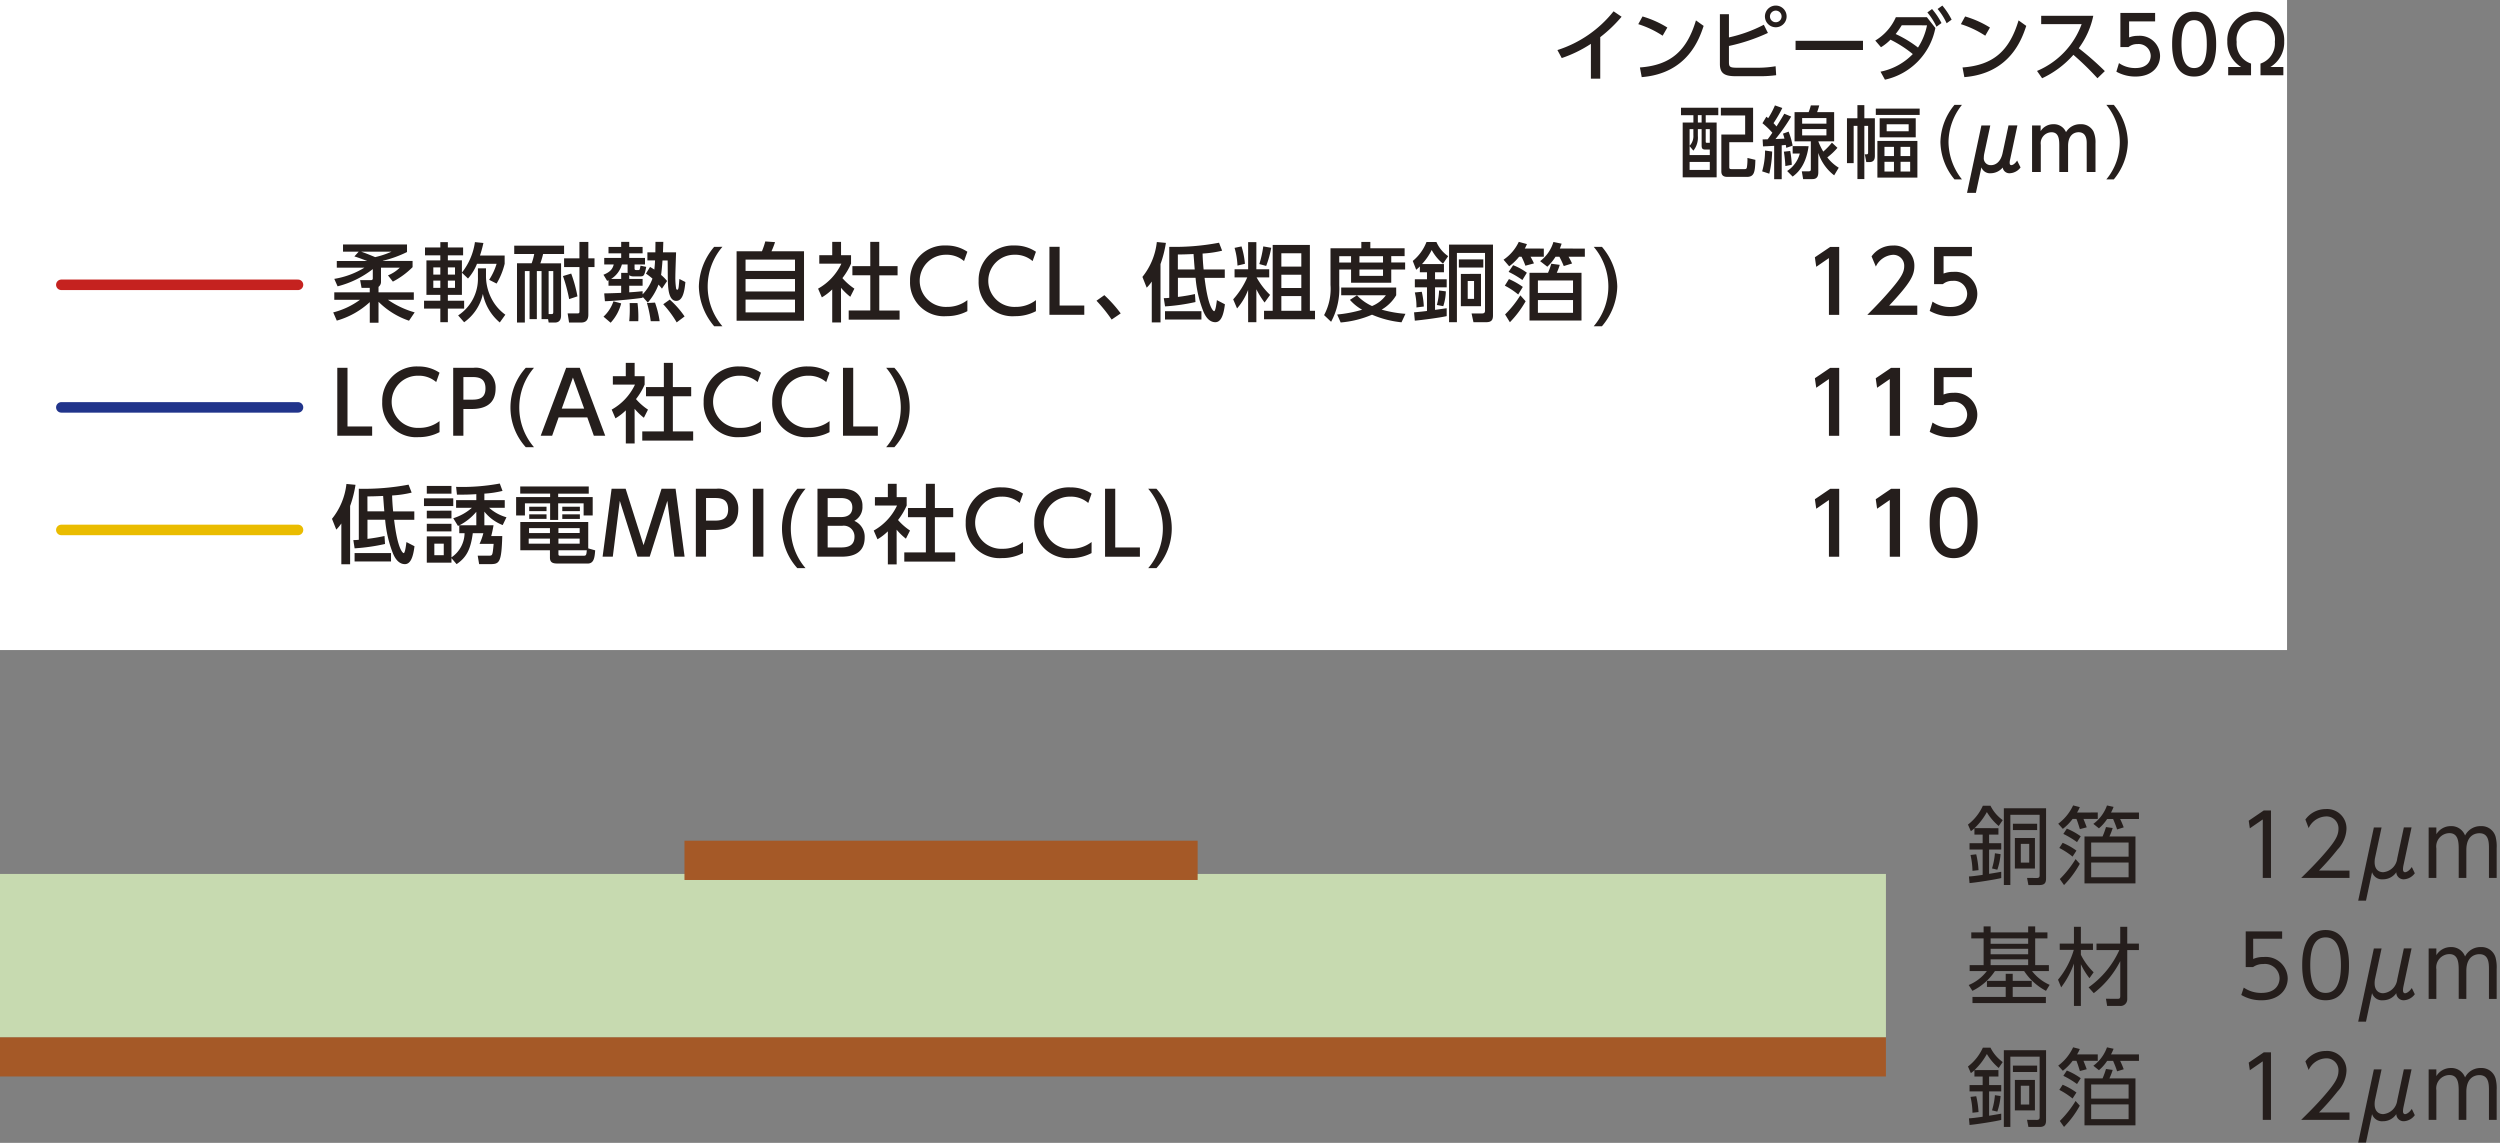 <svg id="デザイン" xmlns="http://www.w3.org/2000/svg" viewBox="0 0 350 160"><rect x="0" y="0" width="350" height="160" fill="#808080" stroke="none"/><defs><style>.cls-1{fill:#a55927}.cls-2{fill:#c7dab0}.cls-3{fill:#fff}.cls-4{fill:#251e1c}.cls-5,.cls-6,.cls-7{fill:none;stroke-linecap:round;stroke-linejoin:round;stroke-width:1.473px}.cls-5{stroke:#c5221f}.cls-6{stroke:#21348b}.cls-7{stroke:#eabc00}</style></defs><path class="cls-1" d="M0 145.206H264.029V150.708H0z"/><path class="cls-2" d="M0 122.352H264.03V145.206H0z"/><path class="cls-1" d="M95.827 117.697H167.67V123.199H95.827z"/><path class="cls-3" d="M0 -6.896H320.186V91.007H0z"/><path class="cls-4" d="M50.222 35.229h-2.2v-1h8.959v1.056a15.862 15.862 0 0 1-3.394 1.223l.024.024h4.15v.868a11.1 11.1 0 0 1-2.759 2.027l-.684-.875a5.088 5.088 0 0 0 1.656-1.079H53.34v1.954a.852.852 0 0 1-.348.732v.768h4.942v1.043h-3.622a12.543 12.543 0 0 0 3.742 1.763l-.792 1.167a11.068 11.068 0 0 1-4.27-2.651v2.938h-1.223v-2.89a11.368 11.368 0 0 1-4.618 2.59l-.5-1.151a10.81 10.81 0 0 0 3.749-1.767h-3.6v-1.043h4.965V40.3h-1.148l-.2-1.079h1.511c.143 0 .263-.073.263-.216v-1.33a13.327 13.327 0 0 1-4.928 2.411l-.463-1.044a11.661 11.661 0 0 0 4.221-1.57h-3.87v-.936H51.4c-1.235-.468-1.379-.515-1.787-.636zm.324 0c.659.228.923.335 1.978.767a11.929 11.929 0 0 0 2.3-.767zm14.122 2.95v3.106H62.7v.815h2.28v1.1H62.7v1.907h-1.054V43.2h-2.279v-1.1h2.279v-.816H59.7v-4.832h1.943v-.707H59.5v-1.1h2.147V33.9H62.7v.744h2.135v1.1H62.7v.707h1.967v1.715a8.878 8.878 0 0 0 1.823-4.27l1.188.121a17.564 17.564 0 0 1-.48 1.762h3.454v1.152a10.023 10.023 0 0 1-1.128 2.77l-1.043-.527a8.718 8.718 0 0 0 1.043-2.243h-2.745a6.9 6.9 0 0 1-1.259 2.063zm-4.005-.743v1.007h.983v-1.007zm0 1.847V40.3h.983v-1.017zm2.037-1.847v1.007h1v-1.007zm0 1.847V40.3h1v-1.017zm7.269 5.864a7 7 0 0 1-2.364-4 6.587 6.587 0 0 1-2.626 3.969l-.839-.959a6.148 6.148 0 0 0 2.77-5.361v-1.229h1.128v1.212a6.98 6.98 0 0 0 .923 3.3 6.332 6.332 0 0 0 1.787 1.979zm5.848-.467v-6.729h-.659v6.729h-1.019v-6.729h-.66v7.208h-1.1v-8.3h2.051a7.179 7.179 0 0 0 .359-1.3h-2.797v-1.17h6.98v1.175h-2.939a11.877 11.877 0 0 1-.383 1.3h2.9v7.3c0 .995-.684.995-.936.995h-.8l-.084-.479zm1.4-.708c.12 0 .24-.012.24-.276v-5.745h-.648v6.021zm2.751-5.672a18.982 18.982 0 0 1 .875 3.19l-1.163.384a22.274 22.274 0 0 0-.864-3.226zm2.4-4.425v2.29h.863v1.224h-.863v6.668c0 1.019-.647 1.1-1.043 1.1h-1.657l-.2-1.283H80.8c.216 0 .324 0 .324-.264v-6.222h-2.152v-1.224h2.147v-2.29zm7.597 7.674v.144c-1.128.168-3.694.432-5.277.48l-.1-1.1c.563 0 1.762-.048 2.374-.071V40h-1.771v-.768c-.047.024-.131.06-.192.084l-.516-.851c.984-.4 1.284-.827 1.44-1.439h-1.331v-.912h2.374v-.647h-1.775v-.9h1.775v-.708h1.128v.708h1.871v.9h-1.871v.647H90.3v.912h-1.463v.528c0 .167.036.251.2.251h.372c.144 0 .155-.059.264-.611l.8.168c-.24 1.187-.324 1.331-.8 1.331h-1.04a.907.907 0 0 1-.539-.168v.528h1.871V40h-1.871v.924c.84-.049 1.4-.108 1.871-.156v.443a6.142 6.142 0 0 0 1.379-2.206 9.937 9.937 0 0 0-.911-.7l.575-.936c.276.168.42.252.6.373.025-.265.073-.648.1-1.284h-1.072v-1.133h1.116c0-.516.012-.924.012-1.464h1.1c-.012.348-.036 1.176-.048 1.464h1.835c-.012.467-.1 2.782-.1 3.31a9.935 9.935 0 0 0 .108 1.775c.024.06.072.156.156.156.132 0 .168-.216.192-.36.024-.12.095-.972.108-1.151l.839.431c-.132 1.475-.42 2.639-1.283 2.639-1.02 0-1.116-1.691-1.152-2.339-.036-.468-.036-2.794-.047-3.322h-.72c-.036.432-.1 1.367-.2 2.027a5.966 5.966 0 0 1 .84.851l-.72 1.068a8.84 8.84 0 0 0-.48-.564 8.511 8.511 0 0 1-1.5 2.519zm-3 .924a6.273 6.273 0 0 1-1.475 2.71l-1-.851a5.171 5.171 0 0 0 1.392-2.147zm0-3.418V38.2h.924a.479.479 0 0 1-.025-.192v-.983h-.8a3.485 3.485 0 0 1-1.511 2.027zm1.128 5.912a18.13 18.13 0 0 0 .059-2.542h1.1a15.86 15.86 0 0 1 .108 2.542zm3.01 0a16.828 16.828 0 0 0-.528-2.542l1.127-.06a13.383 13.383 0 0 1 .649 2.6zm3.634.168a14.7 14.7 0 0 0-1.883-2.542l.912-.648a12.835 12.835 0 0 1 2.076 2.355zm6.401-10.578a8.521 8.521 0 0 0 0 11.118h-1.152a8.86 8.86 0 0 1-2.146-5.565 8.849 8.849 0 0 1 2.146-5.553zm5.531.624a9.973 9.973 0 0 0 .468-1.379l1.367.095a10.443 10.443 0 0 1-.5 1.284h4.558v9.726h-9.439v-9.726zm4.63 1.163h-6.921v1.583h6.922zm0 2.722h-6.921v1.74h6.922zm0 2.879h-6.921v1.787h6.922zm6.446 3.202h-1.235v-4.629a7.613 7.613 0 0 1-1.451 1.115l-.528-1.223a7.825 7.825 0 0 0 3.263-3.5H114.7v-1.178h1.811v-1.871h1.235v1.871h1.4v1.176a9.368 9.368 0 0 1-1.21 2.027 8.342 8.342 0 0 0 1.678 1.475l-.575 1.139a8.652 8.652 0 0 1-1.3-1.259zm4.09-11.286h1.26v3.4h2.566v1.283H123.1v4.929h2.843v1.283h-7.126v-1.288h3.023v-4.929h-2.506v-1.283h2.506zm13.597 9.703a6.239 6.239 0 0 1-2.939.7 4.735 4.735 0 0 1-5.085-4.929 4.823 4.823 0 0 1 5.061-4.966 5.2 5.2 0 0 1 2.963.876l-.468 1.307a3.7 3.7 0 0 0-2.507-.887 3.652 3.652 0 1 0 .12 7.3 4.585 4.585 0 0 0 2.855-.947zm9.599 0a6.235 6.235 0 0 1-2.938.7 4.735 4.735 0 0 1-5.085-4.929 4.822 4.822 0 0 1 5.06-4.966 5.2 5.2 0 0 1 2.963.876l-.468 1.307a3.7 3.7 0 0 0-2.506-.887 3.652 3.652 0 1 0 .12 7.3 4.58 4.58 0 0 0 2.854-.947zm3.316-9.007v8.215h3.453v1.3h-4.88v-9.515zm7.283 10.182a21.412 21.412 0 0 0-2.122-2.638l1.1-.78a18.8 18.8 0 0 1 2.291 2.555zm5.617-5.324a5.73 5.73 0 0 1-.708.863l-.6-1.511a9.414 9.414 0 0 0 2.016-4.882l1.271.12a15.88 15.88 0 0 1-.755 2.963v8.167h-1.224zm10.242 3.185c-.2 1.62-.588 2.507-1.343 2.507-1.043 0-1.535-1.163-1.7-1.571a16.67 16.67 0 0 1-1.067-4.641h-2.471v2.674c1.02-.12 1.787-.276 2.387-.4l.071 1.116a27.2 27.2 0 0 1-4.257.611l-.18-1.151c.3-.012.444-.012.767-.048v-7.14a33.279 33.279 0 0 0 6.969-.576l.432 1.116a14.92 14.92 0 0 1-2.735.4c.012.707.073 1.523.144 2.23h2.963V38.9h-2.831c.5 4.2 1.235 4.665 1.344 4.665.179 0 .311-.96.383-1.547zm-3.289 2.139h-5.1v-1.175h5.1zm-3.3-7.016h2.363c-.037-.335-.144-1.847-.168-2.159-1.4.061-1.607.061-2.195.061zm9.834 2.867a8.424 8.424 0 0 1-1.546 2.59l-.541-1.271a11.4 11.4 0 0 0 1.967-3.07h-1.775V37.7h1.9v-3.8h1.152v3.8h1.8v1.14h-1.763a10.2 10.2 0 0 0 1.883 2.446l-.768 1.068a11.4 11.4 0 0 1-1.151-1.859v4.617h-1.152zm-.923-6.093a11.142 11.142 0 0 1 .479 2.435l-1.043.252a10.536 10.536 0 0 0-.408-2.483zm4.162.192a14.2 14.2 0 0 1-.708 2.542l-.959-.263a15.033 15.033 0 0 0 .551-2.471zm5.409-.4v9.223h.72V44.7h-7.137v-1.184h1.212v-9.223zm-3.994 1.164v1.871h2.795v-1.867zm0 3.01v1.859h2.795v-1.855zm0 2.986v2.063h2.795v-2.059zm6.88-6.688h4.317v-.887h1.26v.887h4.8v1.1h-1.871v.888h1.943v.983h-1.943v1.848h-5.625v-1.845h-1.655v2.183a9.721 9.721 0 0 1-1.139 5.133l-.984-.935a7.777 7.777 0 0 0 .9-4.222zm3.706 6.584a6.727 6.727 0 0 0 2.11 1.5 4.5 4.5 0 0 0 1.943-1.512h-6.26v-1.079h7.7v1.079a5.637 5.637 0 0 1-2.039 2.015 16.786 16.786 0 0 0 3.334.588l-.552 1.187a13.986 13.986 0 0 1-4.126-1.067 14.122 14.122 0 0 1-4.39 1.091l-.491-1.115a17.971 17.971 0 0 0 3.5-.672 6.418 6.418 0 0 1-1.715-1.379zm-2.483-5.481v.888h1.655v-.888zm2.83 0v.888h3.3v-.888zm0 1.871v.888h3.3v-.888zm8.462-.435a6.407 6.407 0 0 1-.515.467l-.48-1.235a6.4 6.4 0 0 0 1.919-2.651h1.393a4.616 4.616 0 0 0 1.643 1.979l-.72 1.056A6.292 6.292 0 0 1 200.438 35a8.587 8.587 0 0 1-1.355 1.967h3.07v1.151h-1.247v.982h1.631v1.13h-1.631v3.154c1.188-.168 1.32-.192 1.631-.228v1.1c-1.044.24-3.6.563-4.462.636l-.107-1.164c.515-.048.959-.084 1.81-.192V40.23h-1.7V39.1h1.7v-.984h-1zm.264 3.55a11.219 11.219 0 0 1 .288 2.063l-1.031.131a8.571 8.571 0 0 0-.229-2.1zm3.37-.061a7.109 7.109 0 0 1-.359 2.076l-.9-.168a8.539 8.539 0 0 0 .312-2.027zm6.6-6.548v9.907c0 .647-.216.959-.96.959h-1.775l-.264-1.223h1.416c.263 0 .467-.048.467-.384v-8.091h-3.934v9.7h-1.1V34.245zm-1.356 2.075v1.139h-3.421V36.32zm-.324 2.027v4.522h-2.818v-4.518zm-1.858.995v2.5h.887v-2.5zm10.654-4.538v1.14h-1.859a10.048 10.048 0 0 1 .48.935l-1.2.324a10.442 10.442 0 0 0-.54-1.259h-.336a7.58 7.58 0 0 1-1.391 1.343l-.792-.924a6.186 6.186 0 0 0 2.135-2.5l1.14.312a4.914 4.914 0 0 1-.3.624zm-3.586 6.429a10.314 10.314 0 0 0-1.871-1.236l.576-.924a10.069 10.069 0 0 1 1.942 1.1zm-1.835 2.794a14.354 14.354 0 0 0 2.135-2.675l.744.828a14.445 14.445 0 0 1-2.207 2.938zm2.423-4.821a13 13 0 0 0-1.931-1.14l.636-.935a7.959 7.959 0 0 1 1.919 1.055zm3.586-1.008a9.13 9.13 0 0 0 .456-1.271l1.187.156a7.636 7.636 0 0 1-.42 1.115h3.466v6.681h-7.28v-6.684zm3.5 1.067h-4.917v1.749h4.917zm0 2.747h-4.917v1.787h4.917zm1.655-7.208v1.14H219.6c.251.431.335.623.491.947l-1.163.36a14.3 14.3 0 0 0-.613-1.307h-.539a7.153 7.153 0 0 1-1.151 1.4l-1.008-.779a5.217 5.217 0 0 0 1.86-2.686l1.151.239c-.084.252-.108.336-.252.684zm2.395-.243a8.846 8.846 0 0 1 2.147 5.553 8.863 8.863 0 0 1-2.147 5.565h-1.151a8.559 8.559 0 0 0 0-11.118zM48.65 51.491v8.215h3.45V61h-4.88v-9.51zM61.535 60.5a6.234 6.234 0 0 1-2.938.7 4.735 4.735 0 0 1-5.085-4.929 4.822 4.822 0 0 1 5.06-4.965 5.2 5.2 0 0 1 2.963.875l-.468 1.307a3.706 3.706 0 0 0-2.506-.887 3.653 3.653 0 1 0 .12 7.3 4.588 4.588 0 0 0 2.854-.947zm4.765-9.009a2.765 2.765 0 0 1 3.083 2.9c0 2.327-1.716 2.867-3.323 2.867h-1.185V61h-1.428v-9.51zm-.36 4.461c.816 0 2.027 0 2.027-1.559 0-1.607-1.175-1.607-2.027-1.607h-1.065v3.166zm8.821-4.461a8.52 8.52 0 0 0 0 11.117h-1.152a8.272 8.272 0 0 1 0-11.117zm3.445 6.944L77.3 61h-1.6l3.563-9.51h1.906L84.73 61h-1.594l-.912-2.566zM81.78 57.2l-1.571-4.342-1.56 4.342zm7.07 4.881h-1.236v-4.63a7.556 7.556 0 0 1-1.451 1.116l-.527-1.224a7.812 7.812 0 0 0 3.262-3.5H85.8v-1.177h1.81V50.8h1.24v1.871h1.4v1.175a9.361 9.361 0 0 1-1.211 2.027 8.26 8.26 0 0 0 1.679 1.475l-.575 1.14a8.7 8.7 0 0 1-1.3-1.259zM92.939 50.8H94.2v3.394h2.567v1.284H94.2V60.4h2.843v1.283h-7.126V60.4h3.022v-4.927h-2.5v-1.284h2.5zm13.596 9.7a6.234 6.234 0 0 1-2.938.7 4.735 4.735 0 0 1-5.085-4.929 4.822 4.822 0 0 1 5.06-4.965 5.2 5.2 0 0 1 2.963.875l-.468 1.307a3.706 3.706 0 0 0-2.506-.887 3.653 3.653 0 1 0 .12 7.3 4.588 4.588 0 0 0 2.854-.947zm9.601 0a6.238 6.238 0 0 1-2.939.7 4.735 4.735 0 0 1-5.085-4.929 4.823 4.823 0 0 1 5.061-4.965 5.2 5.2 0 0 1 2.963.875l-.468 1.307a3.709 3.709 0 0 0-2.507-.887 3.653 3.653 0 1 0 .12 7.3 4.591 4.591 0 0 0 2.855-.947zm3.314-9.009v8.215h3.45V61h-4.881v-9.51zm5.761 0a8.272 8.272 0 0 1 0 11.117h-1.151a8.561 8.561 0 0 0 0-11.117zM47.787 73.283a5.73 5.73 0 0 1-.708.863l-.6-1.511a9.414 9.414 0 0 0 2.021-4.882l1.271.121a15.794 15.794 0 0 1-.755 2.962V79h-1.229zm10.242 3.19c-.2 1.619-.588 2.506-1.342 2.506-1.044 0-1.536-1.163-1.7-1.571a16.67 16.67 0 0 1-1.067-4.641h-2.475v2.674c1.02-.12 1.787-.275 2.387-.4l.072 1.116a26.961 26.961 0 0 1-4.258.611l-.18-1.151c.3-.012.444-.012.767-.048v-7.144a33.34 33.34 0 0 0 6.967-.575l.432 1.115a14.92 14.92 0 0 1-2.735.4c.012.707.073 1.523.144 2.23h2.963v1.176h-2.829c.5 4.2 1.235 4.665 1.344 4.665.179 0 .311-.959.383-1.547zm-3.286 2.134h-5.1v-1.175h5.1zm-3.3-7.016h2.363c-.037-.335-.144-1.846-.168-2.158-1.4.06-1.607.06-2.2.06zm12.014-1.822v1.079h-4.1v-1.079zm.84 3.777l-.18.084-.66-1.079a7.225 7.225 0 0 0 2.614-1.463h-2.218v-1.067h2.831v-.84c-1.08.072-1.68.072-2.711.072l-.12-1.091a28.961 28.961 0 0 0 6.117-.468l.384 1.031a14.164 14.164 0 0 1-2.543.384v.912h2.854v1.067h-2.194a6.137 6.137 0 0 0 2.434 1.331l-.528 1.091a6.065 6.065 0 0 1-2.566-1.883v1.908h1.283a15.6 15.6 0 0 1-.323 1.51h1.546c-.108 3.779-.408 3.934-1.739 3.934h-1.5l-.2-1.187h1.583c.5 0 .5-.036.648-1.655h-1.97a8.381 8.381 0 0 0 .528-1.487h-1.476c-.311 2.363-.947 3.43-2.266 4.329l-.72-.839v.635h-3.454v-3.681h3.454v2.938a4.168 4.168 0 0 0 1.835-3.382h-.74zm-1.092-5.517v1.08h-3.454v-1.08zm0 3.467v1.079h-3.454V71.5zm0 1.835V74.4h-3.454v-1.069zm-1.079 2.782h-1.319v1.619h1.319zm4.558-2.578v-1.884a7.708 7.708 0 0 1-2.351 1.884zm15.742-4.426h-4.281v.48h4.833v2.578h-1.271v-1.7h-3.562v2.327h-1.127v-2.33h-3.527v1.7h-1.235v-2.575h4.762v-.48h-4.187v-1h9.595zm.9 7.939c-.072.924-.144 1.848-1.044 1.848h-4.137c-.588 0-1.152-.037-1.152-.816v-1.043h-4.149v-3.958h9.51v3.693zm-6.333-1.643h-2.974v.708h2.974zm0-1.463h-2.927v.684h2.927zm-.479-3v.612h-2.423v-.612zm0 1.067v.636h-2.423v-.636zm4.641 1.931h-2.974v.684h2.974zm0 1.463h-2.974v.708h2.974zm.528 2.4c.347 0 .42-.048.467-.767h-3.969v.431c0 .276.011.336.288.336zm-.5-6.86v.612h-2.462v-.612zm0 1.067v.636h-2.462v-.636zm9.777 5.926h-1.715l-2.471-7.82-.983 7.82h-1.428l1.26-9.511h1.967l2.507 7.9 2.518-7.9h1.967l1.26 9.511h-1.428l-.983-7.82zm9.313-9.511a2.766 2.766 0 0 1 3.083 2.9c0 2.326-1.715 2.866-3.322 2.866h-1.187v3.742h-1.428v-9.508zm-.359 4.462c.815 0 2.026 0 2.026-1.559 0-1.607-1.174-1.607-2.026-1.607h-1.067v3.166zm6.961-4.462v9.511H105.4v-9.511zm5.902 0a8.524 8.524 0 0 0 0 11.118h-1.151a8.27 8.27 0 0 1 0-11.118zm5.016 0a3.96 3.96 0 0 1 1.595.264 2.25 2.25 0 0 1 1.355 2.183 2.193 2.193 0 0 1-1.139 2.051 2.419 2.419 0 0 1 1.451 2.327c0 2.686-2.506 2.686-3.37 2.686h-3.239v-9.511zm-1.919 1.3v2.662h1.919c.659 0 1.535-.24 1.535-1.331 0-1.331-1.212-1.331-1.763-1.331zm0 3.885v3.035h1.787c.768 0 1.967-.072 1.967-1.5a1.5 1.5 0 0 0-1.7-1.536zm9.659 5.406H124.3v-4.63a7.569 7.569 0 0 1-1.451 1.115l-.528-1.223a7.825 7.825 0 0 0 3.263-3.5h-3.095V69.6h1.811v-1.871h1.235V69.6h1.4v1.175a9.4 9.4 0 0 1-1.211 2.027 8.311 8.311 0 0 0 1.678 1.475l-.575 1.139a8.652 8.652 0 0 1-1.3-1.259zm4.09-11.287h1.26v3.395h2.566v1.283h-2.566v4.929h2.843v1.284H126.6v-1.284h3.022v-4.929h-2.506v-1.283h2.506zm13.596 9.703a6.239 6.239 0 0 1-2.939.7 4.735 4.735 0 0 1-5.08-4.932 4.823 4.823 0 0 1 5.061-4.966 5.2 5.2 0 0 1 2.963.876l-.468 1.307a3.7 3.7 0 0 0-2.507-.887 3.653 3.653 0 1 0 .12 7.3 4.585 4.585 0 0 0 2.855-.948zm9.6 0a6.235 6.235 0 0 1-2.938.7A4.735 4.735 0 0 1 144.8 73.2a4.822 4.822 0 0 1 5.06-4.966 5.2 5.2 0 0 1 2.963.876l-.467 1.307a3.706 3.706 0 0 0-2.507-.887 3.653 3.653 0 1 0 .12 7.3 4.58 4.58 0 0 0 2.854-.948zm3.315-9.007v8.216h3.454v1.3h-4.881v-9.516zm5.766 0a8.273 8.273 0 0 1 0 11.118h-1.152a8.559 8.559 0 0 0 0-11.118zm94.329-33.855h1.26v9.511h-1.439v-7.952l-1.776 1.223-.191-1.331zm12.19 8.215v1.3h-7c1.043-1.044 2.147-2.171 3.37-3.61 1.451-1.7 1.8-2.411 1.8-3.215a1.52 1.52 0 0 0-1.619-1.583 2.852 2.852 0 0 0-2.351 1.643l-.6-1.427A3.6 3.6 0 0 1 265 34.378a2.8 2.8 0 0 1 3.011 2.842c0 1.356-.565 2.4-3.527 5.565zm7.645-6.92H272.1V38.3a3.611 3.611 0 0 1 1.367-.24 3.1 3.1 0 0 1 3.357 3.058c0 1.5-1.079 3.154-3.754 3.154a5.922 5.922 0 0 1-2.914-.743l.4-1.307a4.345 4.345 0 0 0 2.507.755c1.835 0 2.339-1.079 2.339-1.871a1.841 1.841 0 0 0-2.028-1.787 2.071 2.071 0 0 0-1.367.456h-1.235v-5.2h5.3zM256.229 51.5h1.26v9.511h-1.439v-7.949l-1.776 1.224-.191-1.331zm8.52 0h1.26v9.511h-1.44v-7.949l-1.775 1.224-.191-1.331zm11.315 1.3H272.1v2.434a3.615 3.615 0 0 1 1.367-.239 3.1 3.1 0 0 1 3.357 3.058c0 1.5-1.079 3.154-3.754 3.154a5.923 5.923 0 0 1-2.914-.744l.4-1.307a4.339 4.339 0 0 0 2.507.756c1.835 0 2.339-1.079 2.339-1.871a1.841 1.841 0 0 0-2.028-1.787 2.076 2.076 0 0 0-1.367.455h-1.235V51.5h5.3zm-19.835 15.636h1.26v9.511h-1.439V70l-1.776 1.223-.191-1.331zm8.52 0h1.26v9.511h-1.44V70l-1.775 1.223-.191-1.331zm5.402 4.75c0-.924 0-4.942 3.359-4.942s3.358 4.03 3.358 4.942 0 4.953-3.358 4.953-3.359-4.03-3.359-4.953zm5.289 0c0-1.835-.347-3.646-1.93-3.646s-1.931 1.822-1.931 3.646c0 1.93.4 3.657 1.931 3.657 1.583 0 1.93-1.843 1.93-3.657zm4.341 42.758v.9h-1.307v1.2h1.7v.888h-1.7v3.406a92.143 92.143 0 0 0 1.7-.288v.876c-.839.216-3.574.635-4.438.707l-.084-.924c.348-.023.864-.071 1.919-.227v-3.55h-1.835v-.888h1.835v-1.2h-1.151v-.887a3.26 3.26 0 0 1-.5.407l-.407-.923a6.794 6.794 0 0 0 2.087-2.641h1.067a5.483 5.483 0 0 0 1.715 2.015l-.564.828a7.586 7.586 0 0 1-1.655-1.956 9.262 9.262 0 0 1-1.727 2.255zm-3.634 5.973a10.669 10.669 0 0 0-.276-2.219l.8-.095a12.592 12.592 0 0 1 .324 2.218zm2.735-.335a9.955 9.955 0 0 0 .407-2.124l.792.121a8.767 8.767 0 0 1-.456 2.182zm7.567 1.378c0 .624-.179.948-.947.948h-1.523l-.192-1 1.331.012c.277 0 .432-.06.432-.372v-8.48h-4.1v9.835h-.911v-10.741h5.912zm-1.247-6.752h-3.394v-.887h3.392zm-.311 5.385h-2.807v-4.269h2.807zm-.8-3.454h-1.176v2.627h1.176zm9.597-4.389v.9h-2c.155.384.311.78.455 1.176l-.959.251c-.277-.887-.313-.995-.48-1.427h-.54a7.041 7.041 0 0 1-1.367 1.392l-.648-.72a6.716 6.716 0 0 0 2.087-2.567l.936.24a4.481 4.481 0 0 1-.385.756zm-3.526 6.176a10.91 10.91 0 0 0-1.859-1.211l.468-.72a9.469 9.469 0 0 1 1.931 1.092zm-1.787 3.142a14.866 14.866 0 0 0 2.207-2.794l.588.66a13.545 13.545 0 0 1-2.207 2.974zm2.41-5.169a12.565 12.565 0 0 0-1.918-1.151l.491-.744a9.319 9.319 0 0 1 1.944 1.08zm3.574-.791a11.668 11.668 0 0 0 .481-1.319l.935.131a8.713 8.713 0 0 1-.456 1.188h3.646v6.572h-7.136v-6.572zm3.647.851h-5.241v1.979h5.241zm0 2.8h-5.241v2.062h5.241zm1.451-7v.9h-2.639a10.948 10.948 0 0 1 .5 1.176l-.924.287a14.675 14.675 0 0 0-.563-1.463H295a6.036 6.036 0 0 1-1.151 1.308l-.78-.624a5.48 5.48 0 0 0 1.908-2.579l.923.2a6.322 6.322 0 0 1-.36.792zm17.477-.297h1.006v9.451h-1.151v-8.192l-1.81 1.247-.157-1.067zm11.998 8.419v1.032h-6.764c.755-.744 2.038-1.991 3.3-3.455 1.439-1.666 1.919-2.458 1.919-3.43a1.673 1.673 0 0 0-1.776-1.727 2.8 2.8 0 0 0-2.4 1.632l-.456-1.2a3.493 3.493 0 0 1 2.854-1.463 2.711 2.711 0 0 1 2.9 2.747 4.422 4.422 0 0 1-1.236 2.9 35.968 35.968 0 0 1-2.614 2.962zm9.141.372a2.021 2.021 0 0 1-1.522.851 1.021 1.021 0 0 1-1.068-1 2.207 2.207 0 0 1-1.871 1 1.455 1.455 0 0 1-1.523-1l-.852 3.994h-1.091l2.195-10.254h1.079l-.923 4.3a3.156 3.156 0 0 0-.049.564c0 1.019.576 1.4 1.2 1.4a2.177 2.177 0 0 0 1.967-1.943l.923-4.329h1.08l-1.128 5.289a2.869 2.869 0 0 0-.071.587c0 .252.119.4.287.4.145 0 .528-.12.948-.731zm6.148.66v-4.078c0-1.056-.109-2.195-1.308-2.195a1.867 1.867 0 0 0-1.823 2.135v4.138h-1.079v-7.064h1.079v.947a2.34 2.34 0 0 1 2.027-1.139 2.035 2.035 0 0 1 1.991 1.319 2.409 2.409 0 0 1 2.219-1.319 2.031 2.031 0 0 1 2.063 1.511 5.383 5.383 0 0 1 .143 1.559v4.186h-1.079v-4.066c0-.888 0-2.195-1.343-2.195-.383 0-1.823.132-1.823 2.351v3.91zm-57.579 8.466h-1.715v3.742h1.919v.827h-2.364a6.351 6.351 0 0 0 2.471 1.931l-.515.84a8.32 8.32 0 0 1-3.059-2.771h-4.09a7.961 7.961 0 0 1-3.154 2.771l-.516-.816a6.123 6.123 0 0 0 2.543-1.955h-2.411v-.827h1.955v-3.742h-1.727v-.84h1.727v-.839h.983v.839h5.254v-.839h.984v.839h1.715zm-5.842 8.191v-1.4h-2.627v-.852h2.627v-.983h.983v.983h2.662v.852h-2.662v1.4h4.642v.864h-10.278v-.864zm3.142-8.191h-5.254v.755h5.254zm0 1.451h-5.254v.768h5.254zm0 1.475h-5.254v.816h5.254zm8.582 2.639a9.978 9.978 0 0 1-1.2-1.955v5.841h-.971v-5.925a12.319 12.319 0 0 1-1.788 3.322l-.443-1.067a11.6 11.6 0 0 0 2.207-4.174h-1.967v-.886h1.991v-2.351h.971v2.351h1.692v.887h-1.692v.683a8.986 8.986 0 0 0 1.787 2.447zm-.12 1.283a12.949 12.949 0 0 0 4.306-5.217h-3.2v-.91h3.322v-2.351h.983v2.351h1.632v.911h-1.632v6.872a.936.936 0 0 1-1.042.948H295l-.168-1.008 1.571.012c.312 0 .432-.036.432-.384v-4.893a13.275 13.275 0 0 1-3.706 4.485zm27.096-6.8h-4.054v2.83a3.48 3.48 0 0 1 1.463-.276 3.073 3.073 0 0 1 3.37 3c0 1.463-1.1 3.058-3.67 3.058a5.431 5.431 0 0 1-2.83-.744l.348-1.031a4.28 4.28 0 0 0 2.471.744c2.05 0 2.542-1.248 2.542-2.051a2.045 2.045 0 0 0-2.279-1.991 2.387 2.387 0 0 0-1.426.42H314.4V130.4h5.1zm2.812 3.694c0-.948 0-4.917 3.274-4.917s3.274 3.969 3.274 4.917 0 4.917-3.274 4.917-3.274-3.958-3.274-4.917zm5.42 0c0-1.571-.239-3.886-2.146-3.886-1.883 0-2.148 2.255-2.148 3.886 0 1.691.289 3.886 2.148 3.886 1.883 0 2.146-2.267 2.146-3.886zm10.341 4.066a2.024 2.024 0 0 1-1.522.851 1.022 1.022 0 0 1-1.068-1 2.208 2.208 0 0 1-1.871 1 1.455 1.455 0 0 1-1.523-1l-.852 4h-1.091l2.195-10.255h1.079l-.923 4.306a3.143 3.143 0 0 0-.049.563c0 1.02.576 1.4 1.2 1.4a2.177 2.177 0 0 0 1.967-1.943l.923-4.33h1.08l-1.128 5.289a2.878 2.878 0 0 0-.071.588c0 .252.119.4.287.4.145 0 .528-.12.948-.732zm6.148.659v-4.077c0-1.056-.109-2.195-1.308-2.195a1.866 1.866 0 0 0-1.823 2.134v4.138h-1.079v-7.064h1.079v.947a2.342 2.342 0 0 1 2.027-1.139 2.035 2.035 0 0 1 1.991 1.32 2.41 2.41 0 0 1 2.219-1.32 2.031 2.031 0 0 1 2.063 1.512 5.383 5.383 0 0 1 .143 1.559v4.185h-1.079v-4.066c0-.887 0-2.195-1.343-2.195-.383 0-1.823.133-1.823 2.352v3.909zm-64.44 9.966v.9h-1.307v1.2h1.7v.887h-1.7v3.401a92.143 92.143 0 0 0 1.7-.288v.876c-.839.216-3.574.635-4.438.708l-.084-.924c.348-.024.864-.072 1.919-.228V152.8h-1.835v-.887h1.835v-1.2h-1.151v-.887a3.2 3.2 0 0 1-.5.407l-.407-.923a6.794 6.794 0 0 0 2.087-2.639h1.067a5.475 5.475 0 0 0 1.715 2.015l-.564.828a7.6 7.6 0 0 1-1.655-1.955 9.3 9.3 0 0 1-1.727 2.255zm-3.634 5.972a10.669 10.669 0 0 0-.276-2.219l.8-.095a12.592 12.592 0 0 1 .324 2.218zm2.735-.335a9.947 9.947 0 0 0 .407-2.123l.792.12a8.767 8.767 0 0 1-.456 2.182zm7.567 1.379c0 .623-.179.947-.947.947h-1.523l-.192-1 1.331.012c.277 0 .432-.06.432-.372v-8.48h-4.1v9.835h-.911v-10.741h5.912zm-1.247-6.752h-3.394v-.888h3.392zm-.311 5.384h-2.807v-4.269h2.807zm-.8-3.454h-1.176v2.627h1.176zm9.597-4.389v.9h-2c.155.384.311.78.455 1.176l-.959.251c-.277-.887-.313-1-.48-1.427h-.54a7.041 7.041 0 0 1-1.367 1.392l-.648-.72a6.714 6.714 0 0 0 2.087-2.566l.936.239a4.481 4.481 0 0 1-.385.756zm-3.526 6.176a10.91 10.91 0 0 0-1.859-1.211l.468-.72a9.469 9.469 0 0 1 1.931 1.092zm-1.787 3.143a14.9 14.9 0 0 0 2.207-2.8l.588.66a13.521 13.521 0 0 1-2.207 2.974zm2.41-5.169a12.493 12.493 0 0 0-1.918-1.152l.491-.743a9.263 9.263 0 0 1 1.944 1.079zm3.574-.792a11.668 11.668 0 0 0 .481-1.319l.935.132a8.7 8.7 0 0 1-.456 1.187h3.646v6.572h-7.136v-6.572zm3.647.852h-5.241v1.979h5.241zm0 2.794h-5.241v2.063h5.241zm1.451-7v.9h-2.639a10.948 10.948 0 0 1 .5 1.176l-.924.287a14.675 14.675 0 0 0-.563-1.463H295a6.036 6.036 0 0 1-1.151 1.308l-.78-.624a5.481 5.481 0 0 0 1.908-2.578l.923.2a6.322 6.322 0 0 1-.36.792zm17.477-.292h1.006v9.451h-1.151v-8.192l-1.81 1.247-.157-1.067zm11.998 8.42v1.031h-6.764c.755-.744 2.038-1.991 3.3-3.454 1.439-1.667 1.919-2.459 1.919-3.43a1.673 1.673 0 0 0-1.776-1.728 2.8 2.8 0 0 0-2.4 1.632l-.456-1.2a3.493 3.493 0 0 1 2.854-1.463 2.711 2.711 0 0 1 2.9 2.747 4.422 4.422 0 0 1-1.236 2.9 35.934 35.934 0 0 1-2.614 2.963zm9.141.371a2.022 2.022 0 0 1-1.522.852 1.022 1.022 0 0 1-1.068-1 2.208 2.208 0 0 1-1.871 1 1.455 1.455 0 0 1-1.523-1l-.852 3.994h-1.091l2.195-10.254h1.079l-.923 4.3a3.156 3.156 0 0 0-.049.564c0 1.019.576 1.4 1.2 1.4a2.176 2.176 0 0 0 1.967-1.943l.923-4.329h1.08l-1.128 5.289a2.877 2.877 0 0 0-.071.587c0 .252.119.4.287.4.145 0 .528-.12.948-.731zm6.148.66v-4.08c0-1.056-.109-2.195-1.308-2.195a1.867 1.867 0 0 0-1.823 2.135v4.138h-1.079v-7.064h1.079v.947a2.34 2.34 0 0 1 2.027-1.139 2.035 2.035 0 0 1 1.991 1.319 2.411 2.411 0 0 1 2.219-1.319 2.031 2.031 0 0 1 2.063 1.511 5.391 5.391 0 0 1 .143 1.559v4.186h-1.079v-4.066c0-.887 0-2.195-1.343-2.195-.383 0-1.823.132-1.823 2.351v3.91zM224.034 11.013h-1.309V6.139a17.79 17.79 0 0 1-4.081 1.991l-.606-1.122a16.4 16.4 0 0 0 7.862-5.424l1.122.759a19.394 19.394 0 0 1-2.988 2.857zM232.768 5a13.6 13.6 0 0 0-3.411-1.618l.594-1.078a13.915 13.915 0 0 1 3.477 1.552zm-3.18 4.444c4.368-.319 6.579-2.376 7.845-6.589l1.078.77c-.594 1.771-2.223 6.655-8.669 7.172zm12.464-4.207a19.66 19.66 0 0 0 4.884-1.772l.572 1.145a25.9 25.9 0 0 1-5.456 1.826v2.255c0 .705.153.792 1.243.792h2.838a14.86 14.86 0 0 0 2.453-.209l.077 1.254a17.337 17.337 0 0 1-2.277.143h-3.3c-1.44 0-2.3-.241-2.3-1.7v-6.98h1.266zm8.074-2.937a1.518 1.518 0 1 1-1.518-1.519 1.514 1.514 0 0 1 1.518 1.519zm-2.332 0a.814.814 0 1 0 .814-.814.819.819 0 0 0-.814.814zm13.025 3.41V7h-9.439V5.71zm2.452 4.324a8.628 8.628 0 0 0 4.521-2.465 16.6 16.6 0 0 0-3.124-2.013 6.832 6.832 0 0 1-1.331 1.056l-.8-.935a7.173 7.173 0 0 0 2.883-3.268h4.346l1.187 1.508a9.191 9.191 0 0 1-7.062 7.239zm2.97-6.492a12.839 12.839 0 0 1-.847 1.222 16.207 16.207 0 0 1 3.125 1.892 8.926 8.926 0 0 0 1.264-3.114zm4.246-2.277a9.9 9.9 0 0 1 1.321 1.959l-.7.517a9.19 9.19 0 0 0-1.277-2zm1.442-.484a10.016 10.016 0 0 1 1.3 1.969l-.7.506a8.87 8.87 0 0 0-1.264-2zM277.934 5a13.6 13.6 0 0 0-3.411-1.618l.594-1.078a13.915 13.915 0 0 1 3.477 1.552zm-3.18 4.444c4.368-.319 6.579-2.376 7.845-6.589l1.078.77c-.594 1.771-2.223 6.655-8.669 7.172zm18.306-7.233a11.659 11.659 0 0 1-2.036 4.544 39.832 39.832 0 0 1 3.653 3.2l-1.034 1a39.49 39.49 0 0 0-3.367-3.279 13.361 13.361 0 0 1-4.379 3.279l-.714-1.023a11.308 11.308 0 0 0 6.249-6.558h-5.666V2.211zm8.656.789h-3.642v2.237a3.322 3.322 0 0 1 1.255-.22 2.843 2.843 0 0 1 3.08 2.805c0 1.375-.99 2.894-3.443 2.894a5.432 5.432 0 0 1-2.674-.682l.363-1.2a3.976 3.976 0 0 0 2.3.693c1.683 0 2.145-.99 2.145-1.716a1.688 1.688 0 0 0-1.86-1.639 1.9 1.9 0 0 0-1.254.418h-1.132V1.815h4.862zm2.384 3.172c0-.847 0-4.533 3.081-4.533s3.08 3.7 3.08 4.533 0 4.544-3.08 4.544-3.081-3.697-3.081-4.544zm4.851 0c0-1.683-.318-3.344-1.77-3.344s-1.772 1.672-1.772 3.344c0 1.771.363 3.355 1.772 3.355 1.454 0 1.772-1.694 1.772-3.355zm7.516 2.728a2.954 2.954 0 0 0 2.012-3.047 2.695 2.695 0 1 0-5.346.022 2.948 2.948 0 0 0 2.013 3.025v1.64h-3.2V9.384h1.826a4.019 4.019 0 0 1-1.947-3.575 3.987 3.987 0 1 1 7.965.011 4.022 4.022 0 0 1-1.947 3.564h1.826v1.156h-3.2zm-75.906 6.179v1.046H238.8v1.034h1.529v7.668h-4.753v-7.668h1.5v-1.034h-1.738v-1.046zm-2.333 3h-.528v.946a2.915 2.915 0 0 1-.628 2.068l-.527-.638v1.254h2.827v-.77h-.572c-.44 0-.572-.121-.572-.572zm-1.156 0h-.527v2.332a1.949 1.949 0 0 0 .527-1.5zm2.3 4.587h-2.827v1.122h2.827zm-1.144-6.545h-.528v1.034h.528zm1.144 1.958h-.572v1.65c0 .242.011.264.231.264h.341zm6.062 1.826H242.1V23.4c0 .243.1.275.319.275h1.738c.241 0 .341 0 .406-.231a7.464 7.464 0 0 0 .078-1.331l1.111.265c-.044 1.738-.165 2.387-1.2 2.387h-2.618c-.353 0-.947 0-.947-.77v-5.16h3.334v-2.667h-3.4v-1.089h4.511zm2.666 1.313a14.749 14.749 0 0 1-.4 3.1l-1-.33a10.467 10.467 0 0 0 .407-2.916zm-1.331-1.7c.495-.011.56-.011.7-.011.153-.2.318-.418.66-.924a11.126 11.126 0 0 0-1.387-1.331l.55-.914.253.209a11.291 11.291 0 0 0 .946-1.793l1.034.363a17.28 17.28 0 0 1-1.231 2.124c.1.11.176.187.418.462.594-.935.869-1.4 1.089-1.782l.968.4a25.344 25.344 0 0 1-2.2 3.146c.671-.033.782-.033 1.254-.055a5.514 5.514 0 0 0-.209-.7l.792-.286a11.034 11.034 0 0 1 .562 1.969l-.891.3c-.033-.242-.045-.275-.066-.407-.363.033-.418.044-.572.055v4.742h-1.056v-4.67c-.518.033-1.178.066-1.563.077zm3.861 1.617a13.547 13.547 0 0 1 .22 1.936l-.9.177a17.27 17.27 0 0 0-.209-2.014zm2.574-.671c-.385 2.86-1.705 3.862-2.233 4.258l-.771-.781a4.2 4.2 0 0 0 1.772-2.443h-1v-1.039zm4.037.231a9.135 9.135 0 0 1-1.419 1.342 5.862 5.862 0 0 0 1.6 1.442l-.639 1.067a6.486 6.486 0 0 1-2.221-3.136v2.718c0 .473-.133.946-.815.946h-1.309l-.187-1.09h.957c.308 0 .308-.143.308-.352v-3.85h-2.278V15.7h1.97a7.522 7.522 0 0 0 .308-.946h1.178a8.307 8.307 0 0 1-.3.946h2.386v4.082h-2.221a8.842 8.842 0 0 0 .7 1.441 9.564 9.564 0 0 0 1.21-1.254zm-4.941-4.163v.78h3.4v-.78zm0 1.54v.88h3.4v-.88zm8.709 6.997h-.969v-7.448h-.527v5.214h-.936v-6.281h1.463v-1.838h.969v1.838h1.473v5.181c0 .363 0 .957-.769.957h-.43l-.209-1.089h.209c.232 0 .253-.077.253-.275v-3.707h-.527zm7.745-8.978h-6.14V15.2h6.14zm-.319 8.769h-5.6v-5.127h5.6zm-.232-5.633h-5.05v-2.673h5.05zm-3.047 1.331h-1.331v1.287h1.331zm0 2.09h-1.331v1.365h1.331zm2.057-5.247h-3.08v.979h3.08zm.21 3.157h-1.343v1.287h1.343zm0 2.09h-1.343v1.365h1.343zm6.204 2.465a8.412 8.412 0 0 1-1.969-5.215 8.412 8.412 0 0 1 1.969-5.215h1.045a8.463 8.463 0 0 0-1.881 5.215 8.527 8.527 0 0 0 1.881 5.215zm9.251-1.673a2 2 0 0 1-1.5.815.946.946 0 0 1-1-.8 2.218 2.218 0 0 1-1.64.8 1.29 1.29 0 0 1-1.342-.825l-.77 3.575h-1.243l2.013-9.44h1.244l-.837 3.906a2.822 2.822 0 0 0-.066.572.958.958 0 0 0 1 1.079c.627 0 1.354-.418 1.628-1.7l.825-3.862h1.244l-1.012 4.753a1.832 1.832 0 0 0-.067.452c0 .241.067.352.232.352.2 0 .5-.177.813-.639zm5.422.639v-3.763c0-.836-.088-1.8-1.089-1.8a1.539 1.539 0 0 0-1.5 1.76v3.807h-1.222v-6.518h1.2v.793a2.086 2.086 0 0 1 1.794-.968 1.826 1.826 0 0 1 1.76 1.111 2.262 2.262 0 0 1 2.035-1.111 1.929 1.929 0 0 1 1.805 1.012 3.819 3.819 0 0 1 .286 1.694v3.983h-1.229v-4.06c0-.8-.253-1.507-1.133-1.507-.507 0-1.475.275-1.475 1.925v3.642zm6.588 1.034a8.166 8.166 0 0 0 0-10.43h1.046A8.435 8.435 0 0 1 297.9 19.9a8.434 8.434 0 0 1-1.968 5.215z"/><path class="cls-5" d="M8.586 39.874L41.72 39.874"/><path class="cls-6" d="M8.586 57.033L41.72 57.033"/><path class="cls-7" d="M8.586 74.191L41.72 74.191"/></svg>